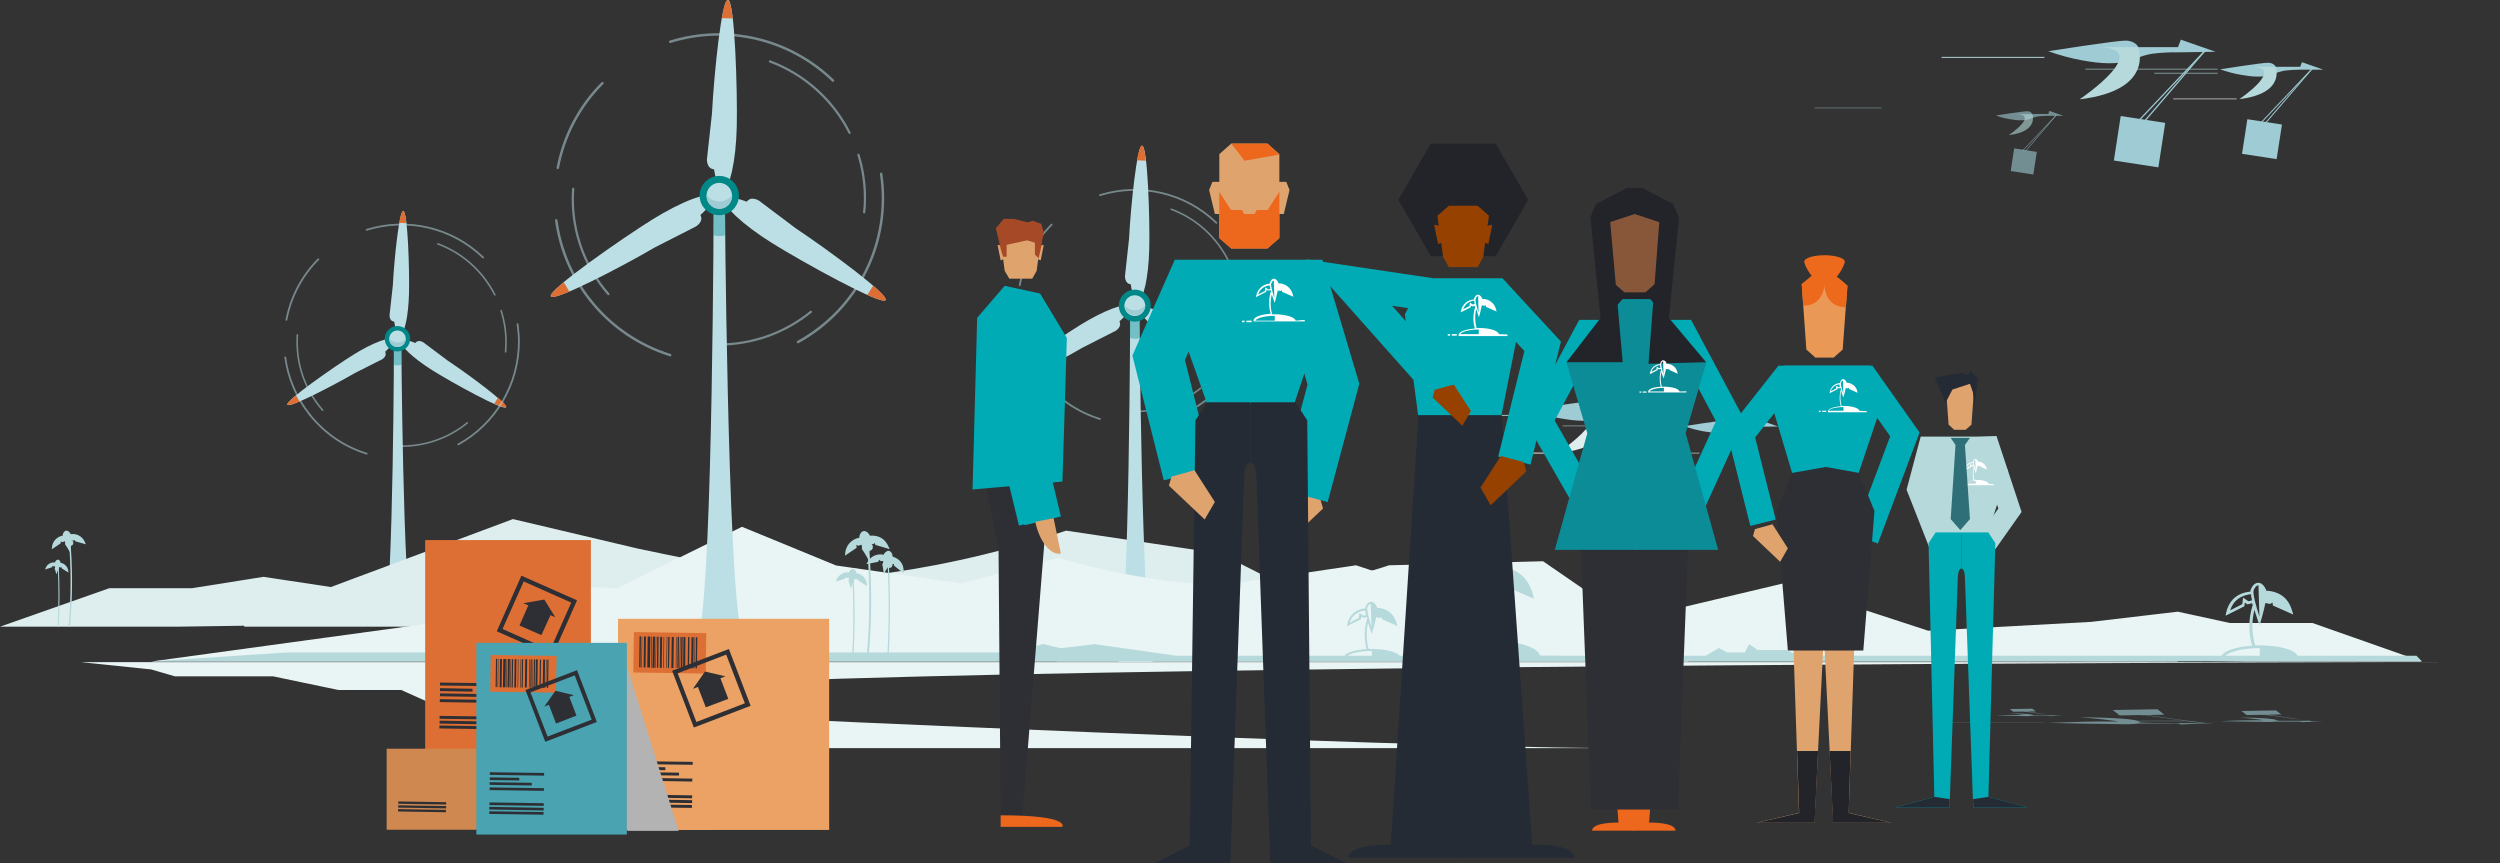 <?xml version="1.0" encoding="utf-8"?>
<!-- Generator: Adobe Illustrator 25.2.1, SVG Export Plug-In . SVG Version: 6.00 Build 0)  -->
<svg version="1.1" id="Layer_1" xmlns="http://www.w3.org/2000/svg" xmlns:xlink="http://www.w3.org/1999/xlink" x="0px" y="0px"
	 viewBox="0 0 1298.9 448.6" enable-background="new 0 0 1298.9 448.6" xml:space="preserve">
<rect x="0" y="0" width="1298.9" height="448.6" fill="#333333" stroke="none"/>
<g>
	<g id="Achtergrond">
		<path fill="#BBDFE5" d="M208.5,176.5l-1.5-0.3V176l-0.4,0.1l-0.4-0.1v0.2l-1.5,0.3c0,0-0.3,128-4.8,147.3h7.5h6.6
			C209.3,304.5,208.5,176.5,208.5,176.5z"/>
		<path opacity="0.4" fill="#0B8C97" enable-background="new    " d="M204.5,189.5c1.3,0.4,2.8,0.4,4.1,0
			c-0.1-6.9-0.1-11.6-0.1-12.7c-0.6-0.2-1.3-0.3-1.9-0.3c-0.7,0-1.4,0.1-2,0.3C204.6,177.9,204.5,182.6,204.5,189.5z"/>
		<path fill="#BBDFE5" d="M204.1,176.6c-1.2-2-10.4,1.4-20.5,7.7s-35.5,24-34.3,26c1.1,1.8,23.5-9.8,35.3-16.6l0,0l13.9-7
			c0,0,2.8-1.6,1.6-3.9C203.2,179.9,204.8,177.6,204.1,176.6z"/>
		<path fill="#DD6E34" d="M153.8,205.4l1.9,3.2c-3.5,1.5-5.9,2.2-6.3,1.6S150.8,207.9,153.8,205.4z"/>
		<path fill="#BBDFE5" d="M208.6,177.3c-1.2,2,5.9,8.7,15.9,15s37.2,21.3,38.4,19.3c1.1-1.8-19.1-16.8-30.5-24.4l0,0l-12.4-9.3
			c0,0-2.7-1.8-4.2,0.3C212,176.6,209.3,176.2,208.6,177.3z"/>
		<path fill="#DD6E34" d="M256.8,209.7l2-3.1c2.9,2.5,4.6,4.3,4.3,4.9S260.3,211.3,256.8,209.7z"/>
		<path fill="#BBDFE5" d="M207.7,173.9c2.4,0.1,4.5-9.5,4.8-21.4s-0.6-42.8-3-42.9c-2.1,0-4.7,25-5.4,38.7l0,0l-1.7,15.4
			c0,0-0.2,3.2,2.4,3.4C205.4,171.3,206.5,173.9,207.7,173.9z"/>
		<path fill="#DD6E34" d="M211.1,115.9l-3.7-0.1c0.7-3.8,1.4-6.2,2.1-6.2S210.7,112.1,211.1,115.9z"/>
		<circle fill="#008788" cx="206.5" cy="176" r="6.6"/>
		<circle fill="#BBDFE5" cx="206.5" cy="176" r="4.3"/>
		<path fill="#9ECBD4" d="M206.5,178c-1.7,0-3.3-0.8-4.3-2.2c0,0.1,0,0.2,0,0.2c0,2.4,1.9,4.3,4.3,4.3s4.3-1.9,4.3-4.3
			c0-0.1,0-0.2,0-0.2C209.8,177.2,208.2,178,206.5,178z"/>
		<path fill="#DEEEEF" d="M709.5,325.6l-75.6-38l-80-11.9c-78.5,26.6-141.6,26.1-141.6,26.1l-80.6-16.7l-65.2-15.4L171.9,305
			l-35-5.3l-37.1,5.9H56.8L0,325.6h91.8l35.1-0.5v0.5H709.5z"/>
		<path fill="#BBDFE5" d="M592,159.4l-1.9-0.4v-0.2l-0.5,0.1l-0.5-0.1v0.2l-1.9,0.4c0,0-0.3,160.3-6,184.5h8.3h1.1h8.3
			C593,319.7,592,159.4,592,159.4z"/>
		<path opacity="0.4" fill="#0B8C97" enable-background="new    " d="M587,175.6c0.8,0.3,1.7,0.4,2.6,0.4c0.9,0,1.7-0.1,2.6-0.4
			c-0.1-8.7-0.2-14.5-0.2-15.9c-0.8-0.2-1.6-0.4-2.4-0.4c-0.8,0-1.7,0.1-2.5,0.4C587.1,161.1,587.1,167,587,175.6z"/>
		<path fill="#BBDFE5" d="M586.6,159.4c-1.6-2.5-13,1.8-25.6,9.6s-44.5,30-42.9,32.5c1.4,2.3,29.5-12.2,44.2-20.8l0,0l17.3-8.8
			c0,0,3.5-2,2-4.9C585.4,163.6,587.4,160.7,586.6,159.4z"/>
		<path fill="#DD6E34" d="M523.5,195.5l2.4,4c-4.4,1.9-7.4,2.8-7.9,2.1S519.8,198.6,523.5,195.5z"/>
		<path fill="#BBDFE5" d="M592.3,160.3c-1.6,2.5,7.4,10.9,20,18.7s46.6,26.6,48.1,24.1c1.4-2.3-24-21.1-38.2-30.5l0,0L606.6,161
			c0,0-3.3-2.2-5.2,0.4C596.5,159.5,593.1,159,592.3,160.3z"/>
		<path fill="#DD6E34" d="M652.5,200.9l2.5-3.9c3.6,3.1,5.8,5.4,5.3,6.1S656.9,202.9,652.5,200.9z"/>
		<path fill="#BBDFE5" d="M591.1,156.1c3,0.1,5.6-11.9,6-26.7s-0.8-53.7-3.7-53.7c-2.7-0.1-5.9,31.3-6.8,48.4l0,0l-2.1,19.3
			c0,0-0.2,4,3,4.3C588.2,152.8,589.5,156,591.1,156.1z"/>
		<path fill="#DD6E34" d="M595.3,83.5l-4.6-0.2c0.8-4.7,1.7-7.7,2.6-7.7S594.8,78.8,595.3,83.5z"/>
		<circle fill="#008788" cx="589.6" cy="158.8" r="8.3"/>
		<circle fill="#BBDFE5" cx="589.6" cy="158.8" r="5.4"/>
		<path fill="#9ECBD4" d="M589.6,161.2c-2.1,0-4.2-1-5.4-2.8c0,0.1,0,0.2,0,0.3c0.1,3,2.7,5.3,5.7,5.2c2.8-0.1,5.1-2.4,5.2-5.2
			c0-0.1,0-0.2,0-0.3C593.8,160.2,591.7,161.3,589.6,161.2z"/>
		<path fill="#E9F4F4" d="M548.9,343.6l75.6-38l80-11.9c78.5,26.6,151.6,26.1,151.6,26.1l70.5-16.7l75.2,24.6l84.7-4.6l45-5.3
			l27.1,5.9h42.9l56.8,20h-91.8l-35.1-0.5v0.5L548.9,343.6z"/>
		<path fill="#E9F4F4" d="M877.3,343.6l-75.6-52l-80,2.1c-78.5,26.6-171.6-3.9-171.6-3.9l-50.5,13.3l-65.2-9.3l-48.9-20.1l-65,32
			l-35-2l-60.8,20l-146.2,20h181.2l35.1-0.5v0.5H877.3z"/>
		<polygon fill="#B6D9DB" points="78.5,343.6 148.8,339 525.9,339 541.9,334.6 551,336.8 568.7,334.7 611.2,340.7 886.2,340.7 
			893.1,336.7 897.3,339 906.5,339 908.8,334.7 913.2,337.7 928.2,337.7 934.6,340.7 1094.8,340.7 1255.5,340.7 1258.3,343.6 		"/>
		<path fill="#E9F4F4" d="M397.4,373.1c0,0,310,14.5,436.2,15.6H275.9l-67.4-30.2h-32.6l-34-7.1h-51l-12.4-3.6l-36.6-3.8h1257
			C1298.9,343.9-67,344.9,397.4,373.1z"/>
	</g>
	<g id="Midden">
		<path fill="#9ECBD4" d="M1151.1,26.9l-18-6.3l-1.5,3.9H1111c0,0-1.5-3.4-6.7-3.4s-40.1,5.5-40.1,5.5c5.8,2.1,11.8,3.7,17.8,4.8
			c9,1.6,18.7,2.6,27.4-0.8c2.8-1.3,5.8-2.2,8.9-2.7c4.3-0.5,8.6-0.8,12.9-0.7L1151.1,26.9z"/>
		<path fill="#B6D9DB" d="M1110.9,24.5c0,0,9,22.4-30.4,27.1c0,0,40.1-27.1,8.7-27.1H1110.9z"/>
		<line fill="none" stroke="#B6D9DB" stroke-width="0.49" stroke-miterlimit="10" x1="1062.2" y1="29.8" x2="1008.8" y2="29.8"/>
		<path fill="#9ECBD4" d="M1207.1,36.2l-11.1-3.9l-0.9,2.4h-12.7c0,0-0.9-2.1-4.1-2.1s-24.8,3.4-24.8,3.4c3.6,1.3,7.3,2.3,11,2.9
			c5.6,1,11.6,1.6,16.9-0.5c1.8-0.8,3.6-1.3,5.5-1.7c2.7-0.3,5.3-0.5,8-0.5L1207.1,36.2z"/>
		<path fill="#B6D9DB" d="M1182.3,34.7c0,0,5.6,13.8-18.8,16.8c0,0,24.8-16.8,5.4-16.8H1182.3z"/>
		<line fill="none" stroke="#B6D9DB" stroke-width="0.3" stroke-miterlimit="10" x1="1152.2" y1="35.9" x2="1083.5" y2="35.9"/>
		<line fill="none" stroke="#B6D9DB" stroke-width="0.3" stroke-miterlimit="10" x1="1152.2" y1="38" x2="1119.3" y2="38"/>
		<line fill="none" stroke="#FFFFFF" stroke-width="0.3" stroke-miterlimit="10" x1="1162.1" y1="51.4" x2="1129.1" y2="51.4"/>
		<path fill="#BBDFE5" d="M376.6,102.4l-2.3-0.5v-0.3l-0.6,0.1l-0.6-0.1v0.3l-2.3,0.5c0,0-0.4,195.9-7.4,225.5h10.2h1.3H385
			C377.9,298.3,376.6,102.4,376.6,102.4z"/>
		<path opacity="0.4" fill="#0B8C97" enable-background="new    " d="M370.6,122.2c1,0.3,2.1,0.5,3.2,0.5c1.1,0,2.1-0.2,3.1-0.5
			c-0.1-10.6-0.2-17.7-0.2-19.4c-1-0.3-2-0.4-3-0.4c-1,0-2,0.2-3,0.5C370.7,104.5,370.6,111.6,370.6,122.2z"/>
		<path fill="#BBDFE5" d="M370,102.4c-1.9-3.1-15.9,2.2-31.3,11.8s-54.4,36.7-52.5,39.8c1.7,2.8,36-14.9,54.1-25.5l0,0l21.2-10.8
			c0,0,4.3-2.4,2.4-6C368.6,107.5,371,104,370,102.4z"/>
		<path fill="#DD6E34" d="M292.9,146.6l2.9,4.9c-5.4,2.3-9.1,3.4-9.6,2.5S288.4,150.3,292.9,146.6z"/>
		<path fill="#BBDFE5" d="M376.9,103.5c-1.9,3.1,9,13.3,24.4,22.9s56.9,32.6,58.8,29.5c1.7-2.8-29.3-25.7-46.7-37.3l0,0l-19-14.3
			c0,0-4.1-2.7-6.4,0.5C382.1,102.6,377.9,101.9,376.9,103.5z"/>
		<path fill="#DD6E34" d="M450.6,153.2l3.1-4.8c4.4,3.8,7.1,6.6,6.5,7.5S456,155.6,450.6,153.2z"/>
		<path fill="#BBDFE5" d="M375.5,98.3c3.6,0.1,6.9-14.6,7.3-32.7s-1-65.6-4.6-65.7c-3.3-0.1-7.2,38.3-8.3,59.2l0,0l-2.6,23.6
			c0,0-0.3,4.9,3.7,5.3C372,94.4,373.6,98.3,375.5,98.3z"/>
		<path fill="#DD6E34" d="M380.7,9.6L375,9.4c1-5.7,2.1-9.4,3.1-9.4S380,3.8,380.7,9.6z"/>
		<circle fill="#008788" cx="373.7" cy="101.6" r="10.2"/>
		<circle fill="#BBDFE5" cx="373.7" cy="101.6" r="6.6"/>
		<path fill="#9ECBD4" d="M373.7,104.7c-2.6,0-5.1-1.3-6.6-3.4c0,0.1,0,0.2,0,0.4c-0.1,3.7,2.7,6.7,6.4,6.9c3.7,0.1,6.7-2.7,6.9-6.4
			c0-0.2,0-0.3,0-0.5c0-0.1,0-0.2,0-0.4C378.8,103.4,376.3,104.7,373.7,104.7z"/>
		<g opacity="0.5">
			<path fill="none" stroke="#BBDFE5" stroke-width="1.3" stroke-linecap="round" stroke-miterlimit="10" d="M289.8,87.2
				c3.2-16.7,11.2-32,23.2-44"/>
			<path fill="none" stroke="#BBDFE5" stroke-width="1.3" stroke-linecap="round" stroke-miterlimit="10" d="M306.8,156.1
				c-9.6-12-15.7-26.4-17.8-41.6"/>
			<path fill="none" stroke="#BBDFE5" stroke-width="1.3" stroke-linecap="round" stroke-miterlimit="10" d="M348.2,184.5
				c-16.3-5.1-30.8-15-41.4-28.4"/>
			<path fill="none" stroke="#BBDFE5" stroke-width="1.3" stroke-linecap="round" stroke-miterlimit="10" d="M457.8,90.3
				c5.3,35.3-11.9,70.2-43.2,87.4"/>
			<path fill="none" stroke="#BBDFE5" stroke-width="1.3" stroke-linecap="round" stroke-miterlimit="10" d="M348.2,21.7
				c29.8-9.2,62.2-1.5,84.6,20.2"/>
			<path fill="none" stroke="#BBDFE5" stroke-width="1.16" stroke-linecap="round" stroke-miterlimit="10" d="M316.1,152.8
				c-12-13.8-18.6-31.4-18.5-49.7c0-1.7,0.1-3.3,0.2-5"/>
			<path fill="none" stroke="#BBDFE5" stroke-width="1.16" stroke-linecap="round" stroke-miterlimit="10" d="M421.3,162
				c-13.5,11-30.4,17-47.8,17"/>
			<path fill="none" stroke="#BBDFE5" stroke-width="1.16" stroke-linecap="round" stroke-miterlimit="10" d="M446,80.4
				c2.3,7.3,3.4,15,3.4,22.6c0,2.5-0.1,4.9-0.4,7.3"/>
			<path fill="none" stroke="#BBDFE5" stroke-width="1.16" stroke-linecap="round" stroke-miterlimit="10" d="M400,31.9
				c18,6.7,32.8,20,41.4,37.1"/>
		</g>
		<g opacity="0.5">
			<path fill="none" stroke="#BBDFE5" stroke-width="0.93" stroke-linecap="round" stroke-miterlimit="10" d="M529.8,148.2
				c2.3-11.9,8-22.9,16.6-31.5"/>
			<path fill="none" stroke="#BBDFE5" stroke-width="0.93" stroke-linecap="round" stroke-miterlimit="10" d="M541.9,197.4
				c-6.8-8.6-11.2-18.8-12.7-29.7"/>
			<path fill="none" stroke="#BBDFE5" stroke-width="0.93" stroke-linecap="round" stroke-miterlimit="10" d="M571.5,217.7
				c-11.7-3.6-22-10.7-29.6-20.3"/>
			<path fill="none" stroke="#BBDFE5" stroke-width="0.93" stroke-linecap="round" stroke-miterlimit="10" d="M649.8,150.4
				c0.4,3,0.7,6.1,0.7,9.1c0,22.2-12.1,42.7-31.5,53.4"/>
			<path fill="none" stroke="#BBDFE5" stroke-width="0.93" stroke-linecap="round" stroke-miterlimit="10" d="M571.5,101.4
				c21.3-6.6,44.5-1.1,60.5,14.4"/>
			<path fill="none" stroke="#BBDFE5" stroke-width="0.83" stroke-linecap="round" stroke-miterlimit="10" d="M548.6,195.1
				c-8.6-9.9-13.3-22.5-13.2-35.5c0-1.2,0-2.4,0.1-3.6"/>
			<path fill="none" stroke="#BBDFE5" stroke-width="0.83" stroke-linecap="round" stroke-miterlimit="10" d="M623.8,201.7
				c-9.7,7.9-21.7,12.1-34.2,12.1"/>
			<path fill="none" stroke="#BBDFE5" stroke-width="0.83" stroke-linecap="round" stroke-miterlimit="10" d="M641.4,143.4
				c1.6,5.2,2.5,10.7,2.5,16.2c0,1.8-0.1,3.5-0.2,5.2"/>
			<path fill="none" stroke="#BBDFE5" stroke-width="0.83" stroke-linecap="round" stroke-miterlimit="10" d="M608.5,108.7
				c12.9,4.8,23.4,14.3,29.6,26.5"/>
		</g>
		<g opacity="0.5">
			<path fill="none" stroke="#BBDFE5" stroke-width="0.93" stroke-linecap="round" stroke-miterlimit="10" d="M148.8,166.2
				c2.3-11.9,8-22.9,16.6-31.5"/>
			<path fill="none" stroke="#BBDFE5" stroke-width="0.93" stroke-linecap="round" stroke-miterlimit="10" d="M160.9,215.4
				c-6.8-8.6-11.2-18.8-12.7-29.7"/>
			<path fill="none" stroke="#BBDFE5" stroke-width="0.93" stroke-linecap="round" stroke-miterlimit="10" d="M190.5,235.7
				c-11.7-3.6-22-10.7-29.6-20.3"/>
			<path fill="none" stroke="#BBDFE5" stroke-width="0.93" stroke-linecap="round" stroke-miterlimit="10" d="M268.9,168.4
				c0.4,3,0.7,6.1,0.7,9.1c0,22.2-12.1,42.7-31.5,53.4"/>
			<path fill="none" stroke="#BBDFE5" stroke-width="0.93" stroke-linecap="round" stroke-miterlimit="10" d="M190.5,119.4
				c21.3-6.6,44.5-1.1,60.5,14.4"/>
			<path fill="none" stroke="#BBDFE5" stroke-width="0.83" stroke-linecap="round" stroke-miterlimit="10" d="M167.6,213.1
				c-8.6-9.9-13.3-22.5-13.2-35.5c0-1.2,0-2.4,0.1-3.6"/>
			<path fill="none" stroke="#BBDFE5" stroke-width="0.83" stroke-linecap="round" stroke-miterlimit="10" d="M242.8,219.7
				c-9.7,7.9-21.7,12.1-34.2,12.1"/>
			<path fill="none" stroke="#BBDFE5" stroke-width="0.83" stroke-linecap="round" stroke-miterlimit="10" d="M260.4,161.4
				c1.6,5.2,2.5,10.7,2.5,16.2c0,1.8-0.1,3.5-0.2,5.2"/>
			<path fill="none" stroke="#BBDFE5" stroke-width="0.83" stroke-linecap="round" stroke-miterlimit="10" d="M227.5,126.7
				c12.9,4.8,23.4,14.3,29.6,26.5"/>
		</g>
		<path fill="#9ECBD4" d="M873,213.2l-16.4-5.7l-1.3,3.6h-18.7c0,0-1.3-3.1-6-3.1s-36.4,5-36.4,5c5.2,1.9,10.6,3.4,16.2,4.3
			c8.2,1.5,17,2.3,24.9-0.8c2.6-1.2,5.3-2,8.1-2.5c3.9-0.5,7.8-0.7,11.7-0.7L873,213.2z"/>
		<path fill="#DEEEEF" d="M836.6,211c0,0,8.2,20.3-27.5,24.6c0,0,36.3-24.6,7.9-24.6H836.6z"/>
		<line fill="none" stroke="#B6D9DB" stroke-width="0.44" stroke-miterlimit="10" x1="792.4" y1="215.8" x2="744.1" y2="215.8"/>
		<line fill="none" stroke="#FFFFFF" stroke-width="0.44" stroke-miterlimit="10" x1="806.9" y1="235.4" x2="758.5" y2="235.4"/>
		<path fill="#9ECBD4" d="M923.8,221.6l-10.1-3.6l-0.8,2.2h-11.6c0,0-0.8-1.9-3.7-1.9s-22.5,3.1-22.5,3.1c3.2,1.2,6.6,2.1,10,2.7
			c5,0.9,10.5,1.4,15.4-0.5c1.6-0.7,3.3-1.2,5-1.5c2.4-0.3,4.8-0.4,7.2-0.4L923.8,221.6z"/>
		<path fill="#DEEEEF" d="M901.4,220.2c0,0,5,12.5-17,15.2c0,0,22.4-15.2,4.9-15.2H901.4z"/>
		<line fill="none" stroke="#B6D9DB" stroke-width="0.27" stroke-miterlimit="10" x1="874.1" y1="221.3" x2="811.8" y2="221.3"/>
		<line fill="none" stroke="#B6D9DB" stroke-width="0.27" stroke-miterlimit="10" x1="874.1" y1="223.2" x2="844.2" y2="223.2"/>
		<line fill="none" stroke="#FFFFFF" stroke-width="0.27" stroke-miterlimit="10" x1="883" y1="235.4" x2="853.1" y2="235.4"/>
		<rect x="1147.6" y="341.2" fill="#B6D9DB" width="5" height="1.4"/>
		<rect x="1143.5" y="341.2" fill="#B6D9DB" width="2.3" height="1.4"/>
		<path fill="#B6D9DB" d="M1193.9,341.2c-1.1-3.9-10.7-5.9-19.8-5.9c-0.8,0-1.6,0-2.4,0c-1.8-6-1.9-12.3-0.4-18.4
			c0.9,2.9,1.7,5.4,1.9,5.9l0.8,2.1l0.6-2.1c0.2-0.8,1.6-5.3,2.4-9.5l2.6,0.5l1.1-0.8l0.2,1.6l10.6,4.7l-0.6-1.9
			c-1.8-6.5-6.3-10-13.2-10.5h-0.3c0-0.3-0.1-0.6-0.2-0.8c-0.5-1.1-1.7-3.1-3.6-3.3c-1.2-0.1-2.9,0.4-4.2,3.5
			c-0.1,0.4-0.2,0.7-0.2,1.1h-0.2c-2.5,0.3-10.2,1.3-12.4,11l-0.3,1.5l9.8-4.9l0.2-1.9l1.4,0.9l2.4-0.6c0.1,0.4,0.2,0.7,0.3,1.1
			l-0.1,0.2l0.2,0l0,0l-0.2,0c-2.1,6.8-2.2,14-0.2,20.8c-8.3,0.5-16.1,2.8-16.1,6.5v0.7h48.2v-1.4L1193.9,341.2z M1168.2,312.4
			l-2.8-1.9l-0.4,3.4l-6.3,3.2c2.4-7.3,8.7-8.1,10.8-8.4l0,0c0.1,1.1,0.3,2.2,0.6,3.2L1168.2,312.4z M1170.9,306.7
			c0.7-1.7,1.5-2.6,2.5-2.6l0.5,16.1v0.1C1172.2,315.2,1170.3,308.3,1170.9,306.7L1170.9,306.7z M1174.1,341.2h-18.3
			c1.3-2.2,8.4-4.5,18.3-4.5l0,0V341.2z"/>
		<rect x="737.7" y="340.7" fill="#B6D9DB" width="6.7" height="1.9"/>
		<rect x="732.1" y="340.7" fill="#B6D9DB" width="3.2" height="1.9"/>
		<path fill="#B6D9DB" d="M800.2,340.7c-1.4-5.2-14.4-8-26.7-8c-1,0-2.1,0-3.2,0.1c-2.4-8.1-2.6-16.7-0.6-24.9
			c1.2,3.9,2.3,7.2,2.6,8l1,2.8l0.8-2.8c0.3-1.1,2.1-7.1,3.2-12.9l3.5,0.7l1.5-1.1l0.3,2.2l14.4,6.3l-0.7-2.6
			c-2.4-8.7-8.4-13.5-17.8-14.2h-0.4c0-0.4-0.1-0.8-0.3-1.1c-0.7-1.5-2.3-4.2-4.8-4.5c-1.6-0.2-3.9,0.5-5.6,4.7
			c-0.2,0.5-0.2,1-0.2,1.5H767c-3.4,0.4-13.8,1.8-16.8,14.9l-0.5,2l13.3-6.7l0.3-2.5l1.9,1.2l3.3-0.8c0.1,0.5,0.2,1,0.4,1.5
			l-0.1,0.3l0.2,0.1l0,0l-0.2-0.1c-2.9,9.1-3,18.9-0.3,28.1c-11.3,0.7-21.7,3.7-21.7,8.8v1h65.1v-1.9L800.2,340.7z M765.5,301.7
			l-3.8-2.5l-0.5,4.6l-8.6,4.3c3.2-9.9,11.7-11,14.6-11.3l0,0c0.2,1.5,0.4,2.9,0.7,4.3L765.5,301.7z M769.2,294.1
			c0.9-2.3,2-3.5,3.3-3.5l0.7,21.8v0.1C770.9,305.5,768.4,296.3,769.2,294.1L769.2,294.1z M773.5,340.7h-24.7
			c1.7-3,11.4-6.1,24.7-6.1l0,0V340.7z"/>
		<rect x="692.9" y="341.6" fill="#B6D9DB" width="3.7" height="1.1"/>
		<rect x="689.8" y="341.6" fill="#B6D9DB" width="1.8" height="1.1"/>
		<path fill="#B6D9DB" d="M727.7,341.6c-0.8-2.9-8-4.4-14.8-4.4c-0.6,0-1.2,0-1.8,0c-1.3-4.5-1.4-9.3-0.3-13.8
			c0.6,2.2,1.3,4,1.4,4.5l0.5,1.5l0.5-1.6c0.2-0.6,1.2-4,1.8-7.1l2,0.4l0.8-0.6l0.2,1.2l8,3.5l-0.4-1.5c-1.4-4.8-4.7-7.5-9.9-7.9
			h-0.2c0-0.2-0.1-0.4-0.2-0.6c-0.4-0.9-1.3-2.3-2.7-2.5c-0.9-0.1-2.2,0.3-3.1,2.6c-0.1,0.3-0.1,0.5-0.1,0.8h-0.1
			c-1.9,0.2-7.7,1-9.3,8.2l-0.3,1.1l7.4-3.7l0.2-1.4l1.1,0.7l1.8-0.4l0.2,0.8l-0.1,0.2h0.1l0,0h-0.1c-1.6,5.1-1.7,10.5-0.2,15.6
			c-6.3,0.4-12.1,2.1-12.1,4.9v0.5h36.2v-1.1L727.7,341.6z M708.4,319.9l-2.1-1.4l-0.3,2.6l-4.8,2.4c1.1-3.6,4.4-6.1,8.1-6.3l0,0
			c0.1,0.8,0.2,1.6,0.4,2.4L708.4,319.9z M710.4,315.7c0.5-1.3,1.1-2,1.8-2l0.4,12.1l0,0C711.4,322,710,316.9,710.4,315.7
			L710.4,315.7z M712.8,341.6h-13.7c1-1.7,6.3-3.4,13.7-3.4l0,0V341.6z"/>
		<rect x="220.9" y="280.6" fill="#DD6E34" width="86.1" height="109.7"/>
		<line fill="none" stroke="#2E2F35" stroke-width="1.52" stroke-miterlimit="10" x1="228.6" y1="355.4" x2="259.7" y2="355.8"/>
		<line fill="none" stroke="#2E2F35" stroke-width="1.52" stroke-miterlimit="10" x1="228.6" y1="358.3" x2="245.5" y2="358.6"/>
		<line fill="none" stroke="#2E2F35" stroke-width="1.52" stroke-miterlimit="10" x1="228.6" y1="361" x2="252.6" y2="361.4"/>
		<line fill="none" stroke="#2E2F35" stroke-width="1.52" stroke-miterlimit="10" x1="228.5" y1="364" x2="259.6" y2="364.5"/>
		<line fill="none" stroke="#2E2F35" stroke-width="1.52" stroke-miterlimit="10" x1="228.4" y1="372.7" x2="259.4" y2="373.1"/>
		<line fill="none" stroke="#2E2F35" stroke-width="1.52" stroke-miterlimit="10" x1="228.4" y1="375.2" x2="259.4" y2="375.7"/>
		<line fill="none" stroke="#2E2F35" stroke-width="1.52" stroke-miterlimit="10" x1="228.3" y1="377.7" x2="259.4" y2="378.2"/>
		<polygon fill="#2E2F35" points="281.3,330 286,319.6 288.5,320.7 282.8,311.5 271.9,313.4 274.5,314.5 269.9,325 		"/>
		<path fill="#2E2F35" d="M287,340.8L258.1,328l12.8-28.9l28.9,12.8L287,340.8z M261.1,326.8l24.7,11l11-24.7l-24.7-11L261.1,326.8z
			"/>
		<rect x="200.9" y="389" fill="#D08851" width="171.1" height="42.1"/>
		
			<rect x="318.2" y="386.6" transform="matrix(1.500927e-02 -1 1 1.500927e-02 -78.942 718.913)" fill="#DD6E34" width="14.5" height="25.9"/>
		<path fill="#2E2F35" d="M317.6,393.7h1l-0.2,11.1h-1L317.6,393.7z"/>
		<path fill="#2E2F35" d="M319.4,393.7h0.7l-0.2,11.1h-0.7L319.4,393.7z"/>
		<path fill="#2E2F35" d="M333.9,405h-0.7l0.2-11.1h0.7L333.9,405z"/>
		<path fill="#2E2F35" d="M331,405h-0.7l0.2-11.1h0.7L331,405z"/>
		<path fill="#2E2F35" d="M316.3,393.7h0.7l-0.2,11.1h-0.7L316.3,393.7z"/>
		<path fill="#2E2F35" d="M326.8,404.9h-0.7l0.2-11.1h0.8L326.8,404.9z"/>
		<path fill="#2E2F35" d="M322.6,404.9h-0.7l0.2-11.1h0.7L322.6,404.9z"/>
		<path fill="#2E2F35" d="M321,393.7h0.5l-0.2,11.1h-0.5L321,393.7z"/>
		<path fill="#2E2F35" d="M325.2,404.9h-0.5l0.2-11.1h0.5L325.2,404.9z"/>
		<path fill="#2E2F35" d="M332,393.9h0.5l-0.2,11.1h-0.5L332,393.9z"/>
		<path fill="#2E2F35" d="M314.7,393.6h0.5l-0.2,11.1h-0.5L314.7,393.6z"/>
		<path fill="#2E2F35" d="M329.6,393.9h0.5l-0.2,11.1h-0.5L329.6,393.9z"/>
		<path fill="#2E2F35" d="M335.2,405.1h-0.5l0.2-11.1h0.5L335.2,405.1z"/>
		<path fill="#2E2F35" d="M328.3,393.9h0.5l-0.2,11.1h-0.5L328.3,393.9z"/>
		<path fill="#2E2F35" d="M324.4,404.9h-0.2l0.2-11.1h0.2L324.4,404.9z"/>
		<path fill="#2E2F35" d="M334.2,405l0.2-11.1h0.2l-0.2,11.1L334.2,405z"/>
		<path fill="#2E2F35" d="M329.1,393.9h0.2l-0.2,11.1H329L329.1,393.9z"/>
		<path fill="#2E2F35" d="M327.8,405h-0.2l0.2-11.1h0.2L327.8,405z"/>
		<path fill="#2E2F35" d="M323.4,404.9h-0.2l0.2-11.1h0.2L323.4,404.9z"/>
		<path fill="#2E2F35" d="M320.5,393.7h0.2l-0.2,11.1h-0.2L320.5,393.7z"/>
		<path fill="#2E2F35" d="M318.9,404.8h-0.2l0.2-11.1h0.2L318.9,404.8z"/>
		<path fill="#2E2F35" d="M315.5,404.8h-0.2l0.2-11.1h0.2L315.5,404.8z"/>
		<line fill="none" stroke="#2E2F35" stroke-width="1.22" stroke-miterlimit="10" x1="206.9" y1="417" x2="231.8" y2="417.4"/>
		<line fill="none" stroke="#2E2F35" stroke-width="1.22" stroke-miterlimit="10" x1="206.9" y1="419" x2="231.8" y2="419.4"/>
		<line fill="none" stroke="#2E2F35" stroke-width="1.22" stroke-miterlimit="10" x1="206.8" y1="421" x2="231.7" y2="421.4"/>
		<polygon fill="#2E2F35" points="346.4,415.9 343.6,408.6 345.4,407.9 338.1,406.2 333.7,412.4 335.5,411.7 338.3,419 		"/>
		<path fill="#2E2F35" d="M354.3,418.4l-20.3,7.8l-7.8-20.3l20.3-7.8L354.3,418.4z M335,424.2l17.4-6.6l-6.6-17.4l-17.4,6.6
			L335,424.2z"/>
		<rect x="321.1" y="321.5" fill="#EBA264" width="109.7" height="109.7"/>
		
			<rect x="337.4" y="320.4" transform="matrix(1.500927e-02 -1 1 1.500927e-02 3.572 681.985)" fill="#DD6E34" width="21" height="37.6"/>
		<path fill="#2E2F35" d="M336.5,330.7h1.4l-0.2,16.1h-1.4L336.5,330.7z"/>
		<path fill="#2E2F35" d="M339.2,330.8h1.1l-0.2,16.2h-1.1L339.2,330.8z"/>
		<path fill="#2E2F35" d="M360.2,347.2h-1.1l0.2-16.1h1.1L360.2,347.2z"/>
		<path fill="#2E2F35" d="M356,347.1h-1.1l0.2-16.1h1L356,347.1z"/>
		<path fill="#2E2F35" d="M334.6,330.7h1l-0.2,16.1h-1L334.6,330.7z"/>
		<path fill="#2E2F35" d="M349.9,347.1h-1.1l0.2-16.1h1.1L349.9,347.1z"/>
		<path fill="#2E2F35" d="M343.8,347h-1l0.2-16.1h1L343.8,347z"/>
		<path fill="#2E2F35" d="M341.5,330.8h0.7l-0.2,16.1h-0.7L341.5,330.8z"/>
		<path fill="#2E2F35" d="M347.6,347H347l0.2-16.1h0.7L347.6,347z"/>
		<path fill="#2E2F35" d="M357.5,331h0.7l-0.2,16.1h-0.7L357.5,331z"/>
		<path fill="#2E2F35" d="M332.3,330.6h0.7l-0.2,16.1h-0.7L332.3,330.6z"/>
		<path fill="#2E2F35" d="M354,331h0.7l-0.2,16.1h-0.7L354,331z"/>
		<path fill="#2E2F35" d="M362.1,347.2h-0.7l0.2-16.1h0.7L362.1,347.2z"/>
		<path fill="#2E2F35" d="M352.1,330.9h0.7l-0.2,16.1h-0.7L352.1,330.9z"/>
		<path fill="#2E2F35" d="M346.5,347h-0.3l0.2-16.1h0.3L346.5,347z"/>
		<path fill="#2E2F35" d="M360.7,347.2l0.2-16.1h0.3l-0.2,16.1H360.7z"/>
		<path fill="#2E2F35" d="M353.3,331h0.3l-0.2,16.1H353L353.3,331z"/>
		<path fill="#2E2F35" d="M351.4,347.1h-0.3l0.2-16.1h0.3L351.4,347.1z"/>
		<path fill="#2E2F35" d="M344.9,347h-0.3l0.2-16.1h0.3L344.9,347z"/>
		<path fill="#2E2F35" d="M340.7,330.8h0.3l-0.2,16.1h-0.3L340.7,330.8z"/>
		<path fill="#2E2F35" d="M338.5,346.9h-0.3l0.2-16.1h0.3L338.5,346.9z"/>
		<path fill="#2E2F35" d="M333.5,346.8h-0.3l0.2-16.1h0.3L333.5,346.8z"/>
		<line fill="none" stroke="#2E2F35" stroke-width="1.52" stroke-miterlimit="10" x1="328.8" y1="396.2" x2="359.9" y2="396.6"/>
		<line fill="none" stroke="#2E2F35" stroke-width="1.52" stroke-miterlimit="10" x1="328.8" y1="399.1" x2="345.7" y2="399.4"/>
		<line fill="none" stroke="#2E2F35" stroke-width="1.52" stroke-miterlimit="10" x1="328.7" y1="401.9" x2="352.8" y2="402.2"/>
		<line fill="none" stroke="#2E2F35" stroke-width="1.52" stroke-miterlimit="10" x1="328.7" y1="404.8" x2="359.7" y2="405.3"/>
		<line fill="none" stroke="#2E2F35" stroke-width="1.52" stroke-miterlimit="10" x1="328.6" y1="413.5" x2="359.6" y2="414"/>
		<line fill="none" stroke="#2E2F35" stroke-width="1.52" stroke-miterlimit="10" x1="328.5" y1="416" x2="359.6" y2="416.5"/>
		<line fill="none" stroke="#2E2F35" stroke-width="1.52" stroke-miterlimit="10" x1="328.5" y1="418.6" x2="359.5" y2="419"/>
		<polygon fill="#2E2F35" points="378.4,363.1 374.3,352.4 376.9,351.4 366.3,348.9 360,357.9 362.6,356.9 366.7,367.5 		"/>
		<path fill="#2E2F35" d="M390,366.7L360.5,378l-11.3-29.5l29.5-11.3L390,366.7z M361.8,375.1l25.2-9.7l-9.7-25.3l-25.2,9.7
			L361.8,375.1z"/>
		<rect x="247.5" y="334" fill="#49A3B0" width="78.2" height="99.6"/>
		
			<rect x="262.3" y="333" transform="matrix(1.500927e-02 -1 1 1.500927e-02 -82.243 616.686)" fill="#DD6E34" width="19.1" height="34.2"/>
		<path fill="#2E2F35" d="M261.5,342.4h1.3l-0.2,14.7h-1.3L261.5,342.4z"/>
		<path fill="#2E2F35" d="M263.9,342.4h1l-0.2,14.7h-1L263.9,342.4z"/>
		<path fill="#2E2F35" d="M283,357.4h-1l0.2-14.7h1L283,357.4z"/>
		<path fill="#2E2F35" d="M279.2,357.3h-1l0.2-14.7h1L279.2,357.3z"/>
		<path fill="#2E2F35" d="M259.8,342.4h1l-0.2,14.7h-1L259.8,342.4z"/>
		<path fill="#2E2F35" d="M273.7,357.2h-1l0.2-14.7h1L273.7,357.2z"/>
		<path fill="#2E2F35" d="M268.1,357.2h-0.9l0.2-14.7h0.9L268.1,357.2z"/>
		<path fill="#2E2F35" d="M266,342.5h0.6l-0.2,14.7h-0.6L266,342.5z"/>
		<path fill="#2E2F35" d="M271.6,357.2H271l0.2-14.7h0.6L271.6,357.2z"/>
		<path fill="#2E2F35" d="M280.5,342.7h0.6l-0.2,14.7h-0.6L280.5,342.7z"/>
		<path fill="#2E2F35" d="M257.7,342.3h0.6l-0.2,14.7h-0.6L257.7,342.3z"/>
		<path fill="#2E2F35" d="M277.4,342.6h0.6l-0.2,14.7h-0.6L277.4,342.6z"/>
		<path fill="#2E2F35" d="M284.8,357.4h-0.6l0.2-14.7h0.6L284.8,357.4z"/>
		<path fill="#2E2F35" d="M275.7,342.6h0.6l-0.2,14.7h-0.6L275.7,342.6z"/>
		<path fill="#2E2F35" d="M270.6,357.2h-0.3l0.2-14.7h0.3L270.6,357.2z"/>
		<path fill="#2E2F35" d="M283.5,357.4l0.2-14.7h0.3l-0.2,14.7L283.5,357.4z"/>
		<path fill="#2E2F35" d="M276.8,342.6h0.2l-0.2,14.7h-0.3L276.8,342.6z"/>
		<path fill="#2E2F35" d="M275.1,357.3h-0.3l0.2-14.7h0.3L275.1,357.3z"/>
		<path fill="#2E2F35" d="M269.2,357.2h-0.3l0.2-14.7h0.3L269.2,357.2z"/>
		<path fill="#2E2F35" d="M265.3,342.5h0.3l-0.2,14.7h-0.3L265.3,342.5z"/>
		<path fill="#2E2F35" d="M263.3,357.1H263l0.2-14.7h0.3L263.3,357.1z"/>
		<path fill="#2E2F35" d="M258.8,357h-0.3l0.2-14.7h0.3L258.8,357z"/>
		<line fill="none" stroke="#2E2F35" stroke-width="1.39" stroke-miterlimit="10" x1="254.5" y1="401.9" x2="282.7" y2="402.3"/>
		<line fill="none" stroke="#2E2F35" stroke-width="1.39" stroke-miterlimit="10" x1="254.5" y1="404.6" x2="269.8" y2="404.8"/>
		<line fill="none" stroke="#2E2F35" stroke-width="1.39" stroke-miterlimit="10" x1="254.4" y1="407.1" x2="276.3" y2="407.4"/>
		<line fill="none" stroke="#2E2F35" stroke-width="1.39" stroke-miterlimit="10" x1="254.4" y1="409.8" x2="282.6" y2="410.2"/>
		<line fill="none" stroke="#2E2F35" stroke-width="1.39" stroke-miterlimit="10" x1="254.3" y1="417.6" x2="282.5" y2="418"/>
		<line fill="none" stroke="#2E2F35" stroke-width="1.39" stroke-miterlimit="10" x1="254.2" y1="419.9" x2="282.5" y2="420.4"/>
		<line fill="none" stroke="#2E2F35" stroke-width="1.39" stroke-miterlimit="10" x1="254.2" y1="422.2" x2="282.4" y2="422.6"/>
		<polygon fill="#2E2F35" points="299.5,371.8 295.8,362.1 298.2,361.2 288.6,358.9 282.8,367.1 285.2,366.2 288.9,375.9 		"/>
		<path fill="#2E2F35" d="M310.1,375.1l-26.8,10.3L273,358.5l26.8-10.3L310.1,375.1z M284.5,382.7l22.9-8.8l-8.8-23l-23,8.8
			L284.5,382.7z"/>
		<path fill="#B3B3B3" d="M325.9,346.1c-0.2,0.3,26.7,85.6,26.7,85.6h-26.7V346.1z"/>
		<path fill="#B6D9DB" d="M444.9,283.1l1,0.5l1.6-0.6c0.1,0.2,0.2,0.5,0.3,0.7v0.2h0.1l0,0h-0.1c0,0.1,0.1-0.8,0,1.4
			c0.9,1.2,1.7,2.5,2.5,3.9l0.7,1.3l0.2-1.4c0.1-0.6,0.6-3.6,0.8-6.5l1.8,0.1l0.7-0.6l0.3,1l7.4,2.2l-0.5-1.2
			c-1.8-4.1-5-6.1-9.6-5.8h-0.2c0-0.2-0.1-0.4-0.2-0.5c-0.4-0.7-1.4-1.9-2.7-1.9c-0.8,0-1.9,0.5-2.5,2.7c0,0.2,0,0.5,0,0.8h-0.1
			c-4.1,0.7-7.1,4.2-7.3,8.3l-0.1,1l6.1-4.1L444.9,283.1z"/>
		<path fill="none" stroke="#B6D9DB" stroke-miterlimit="10" d="M450.7,279.9c0,0,3.2,30.7,0,61.8"/>
		<circle fill="#B6D9DB" cx="451.5" cy="284.2" r="2"/>
		<path fill="#B6D9DB" d="M456.9,290.8l0.6,0.7l1.4,0c0,0.2,0,0.4,0,0.6l-0.1,0.1l0.1,0.1l0,0l-0.1-0.1c-0.1,0.1,0.3-0.6-0.4,1.1
			c0.3,1.2,0.5,2.5,0.6,3.8l0.1,1.2l0.6-1c0.3-0.4,1.6-2.6,2.7-4.8l1.4,0.7l0.7-0.3l-0.1,0.9l5.1,4.1v-1.1c0-3.8-1.9-6.3-5.6-7.6
			l-0.2-0.1c0-0.2,0-0.3,0-0.5c-0.1-1-0.6-1.8-1.5-2.3c-0.6-0.3-1.6-0.2-2.8,1.3c-0.1,0.2-0.2,0.4-0.3,0.6h-0.1
			c-3.4-0.7-6.9,0.9-8.4,4.1l-0.4,0.8l6-1.2L456.9,290.8z"/>
		<path fill="none" stroke="#B6D9DB" stroke-width="0.67" stroke-miterlimit="10" d="M461.3,289.8c1,17.3,1,34.6,0,51.9"/>
		<circle fill="#B6D9DB" cx="462" cy="293.4" r="1.7"/>
		<path fill="#B6D9DB" d="M439.3,299.8l0.6,0.5l1.2-0.1c0,0.2,0,0.4,0,0.5l0,0.1h0.1l0,0H441c0,0.1,0.2-0.5-0.2,0.9
			c0.4,1,0.7,2,0.9,3.1l0.2,1l0.4-0.9c0.2-0.4,1.1-2.3,1.8-4.2l1.2,0.4l0.6-0.3v0.8l4.6,2.9l-0.1-0.9c-0.2-2.9-2.4-5.3-5.4-5.8h-0.1
			c0-0.1,0-0.3,0-0.4c-0.2-0.8-0.7-1.5-1.4-1.8c-0.5-0.1-1.4,0-2.2,1.3c-0.1,0.2-0.1,0.3-0.2,0.5H441c-2.9-0.3-5.6,1.5-6.5,4.2
			l-0.3,0.6l4.9-1.6L439.3,299.8z"/>
		<path fill="none" stroke="#B6D9DB" stroke-width="0.67" stroke-miterlimit="10" d="M443.1,298.5c0.8,14.4,0.8,28.8,0,43.1"/>
		<path fill="#B6D9DB" d="M31.6,281.3l0.8,0.4l1.2-0.5l0.2,0.5v0.1h0.1l0,0h-0.1c0,0.1,0.1-0.6,0,1c0.7,0.9,1.3,1.9,1.9,3l0.5,1
			l0.2-1.1c0.1-0.4,0.4-2.8,0.6-4.9l1.3,0.1l0.5-0.5l0.2,0.8l5.6,1.6l-0.4-0.9c-1.1-3-4.1-4.8-7.3-4.4h-0.2c0-0.1-0.1-0.3-0.2-0.4
			c-0.4-0.8-1.1-1.3-2-1.4c-0.6,0-1.4,0.4-1.9,2c0,0.2,0,0.4,0,0.6h-0.1c-3.1,0.6-5.4,3.2-5.5,6.3l-0.1,0.8l4.6-3.1L31.6,281.3z"/>
		<path fill="none" stroke="#B6D9DB" stroke-width="0.76" stroke-miterlimit="10" d="M36,278.8c1.4,15.6,1.4,31.2,0,46.8"/>
		<circle fill="#B6D9DB" cx="36.6" cy="282.1" r="1.5"/>
		<path fill="#B6D9DB" d="M27.3,293.9l0.4,0.4l0.9-0.1c0,0.1,0,0.3,0,0.4v0.1h0l0,0h0c0,0.1,0.2-0.4-0.2,0.7
			c0.3,0.8,0.5,1.5,0.7,2.3l0.1,0.8l0.3-0.7c0.1-0.3,0.8-1.8,1.3-3.2l0.9,0.3l0.4-0.2v0.6l3.5,2.2l-0.1-0.7c-0.2-2.2-1.8-4-4-4.4
			h-0.1c0-0.1,0-0.2,0-0.3c-0.1-0.6-0.5-1.1-1.1-1.3c-0.4-0.1-1,0-1.6,1c-0.1,0.1-0.1,0.2-0.1,0.4h-0.1c-2.2-0.2-4.2,1.1-4.9,3.2
			l-0.2,0.5l3.7-1.2L27.3,293.9z"/>
		<path fill="none" stroke="#B6D9DB" stroke-width="0.51" stroke-miterlimit="10" d="M30.2,293c0.6,10.9,0.6,21.8,0,32.7"/>
		
			<rect x="1099.5" y="61.3" transform="matrix(0.152 -0.988 0.988 0.152 870.593 1160.387)" fill="#9ECBD4" width="23.4" height="23.4"/>
		<line fill="none" stroke="#9ECBD4" stroke-width="0.65" stroke-miterlimit="10" x1="1145.4" y1="26.6" x2="1114.2" y2="63"/>
		<line fill="none" stroke="#9ECBD4" stroke-width="0.65" stroke-miterlimit="10" x1="1145.4" y1="26.6" x2="1110.9" y2="63"/>
		
			<rect x="1165.7" y="62.7" transform="matrix(0.152 -0.988 0.988 0.152 925.731 1222.096)" fill="#9ECBD4" width="18.2" height="18.2"/>
		<line fill="none" stroke="#9ECBD4" stroke-width="0.51" stroke-miterlimit="10" x1="1201.3" y1="35.7" x2="1177" y2="64"/>
		<line fill="none" stroke="#9ECBD4" stroke-width="0.51" stroke-miterlimit="10" x1="1201.3" y1="35.7" x2="1174.5" y2="64"/>
		
			<line opacity="0.6" fill="none" stroke="#B6D9DB" stroke-width="0.32" stroke-miterlimit="10" enable-background="new    " x1="977.6" y1="56.1" x2="942.8" y2="56.1"/>
		<path opacity="0.6" fill="#9ECBD4" enable-background="new    " d="M1072.1,60.2l-7.3-2.6l-0.6,1.6h-8.3c-0.5-0.9-1.6-1.5-2.7-1.4
			c-2.1,0-16.2,2.2-16.2,2.2c2.3,0.9,4.7,1.5,7.2,1.9c3.6,0.7,7.5,1,11-0.3c1.1-0.5,2.4-0.9,3.6-1.1c1.7-0.2,3.5-0.3,5.2-0.3
			L1072.1,60.2z"/>
		<path opacity="0.6" fill="#B6D9DB" enable-background="new    " d="M1055.9,59.3c0,0,3.6,9-12.2,10.9c0,0,16.1-10.9,3.5-10.9
			L1055.9,59.3z"/>
		
			<rect x="1045.1" y="77.5" transform="matrix(0.152 -0.988 0.988 0.152 809.252 1109.638)" opacity="0.6" fill="#9ECBD4" enable-background="new    " width="11.9" height="11.9"/>
		
			<line opacity="0.6" fill="none" stroke="#9ECBD4" stroke-width="0.33" stroke-miterlimit="10" enable-background="new    " x1="1068.3" y1="59.9" x2="1052.5" y2="78.4"/>
		
			<line opacity="0.6" fill="none" stroke="#9ECBD4" stroke-width="0.33" stroke-miterlimit="10" enable-background="new    " x1="1068.3" y1="59.9" x2="1050.8" y2="78.4"/>
		<rect x="1008.8" y="375.4" opacity="0.6" fill="#9ECBD4" enable-background="new    " width="53.3" height="0.1"/>
		<rect x="1129.1" y="372.9" opacity="0.6" fill="#9ECBD4" enable-background="new    " width="32.9" height="0"/>
		<path opacity="0.6" fill="#9ECBD4" enable-background="new    " d="M1135.9,374.4h16.3l0,0h-16l1.6,0.2h14.5l0,0H1138l7.6,1h5.5
			l-18,0.8l-1.5-0.5H1111c0,0-1.5,0.4-6.7,0.4s-40.1-0.7-40.1-0.7c5.7-0.2,11.8-0.4,17.8-0.6s12.4-0.2,18.6-0.1
			c-0.5-0.1-1.1-0.2-2-0.4h-15.1l0,0h14.8c-5.7-0.9-17.8-1.9-17.8-1.9c19.9,0.3,27.4,1.1,30,1.9h25.4l-1.7-0.2h-15l0,0h14.7l-22-2.8
			l-10.6,0.2l-3.6-2.8l23.2-0.4l3.6,2.8l-9.1,0.2L1135.9,374.4z M1110.7,374.7c0.9,0.3,1.1,0.5,1.1,0.7c2.1,0.1,4.1,0.2,6.5,0.2
			c4.3,0.1,8.6,0.1,12.9,0.1h13.4l-8.3-1L1110.7,374.7z M1136.6,374.6l-1.2-0.2h-0.1L1136.6,374.6z M1134.9,374.4h0.2l-20.3-2.8h-2
			L1134.9,374.4z"/>
		<path opacity="0.6" fill="#9ECBD4" enable-background="new    " d="M1201.2,374.7h5.9l-11.1,0.5l-0.9-0.3h-12.7
			c-1.4,0.2-2.7,0.3-4.1,0.2c-3.2,0-24.8-0.4-24.8-0.4c3.5-0.2,7.3-0.3,11-0.4s7.7-0.1,11.5-0.1c-2.3-0.6-12.3-1.4-12.3-1.4
			c16.9,0.2,19.4,1.1,19.3,1.6c1.3,0.1,2.5,0.1,4,0.1c2.6,0,5.3,0,8,0h5.6l-25.1-3.1l-8.2,0.1l-2.8-2.1l18-0.3l2.8,2.1l-7,0.1
			L1201.2,374.7z M1194.4,373.8l-16.9-2.4h-1.5L1194.4,373.8z"/>
		<rect x="942.8" y="372.3" opacity="0.6" fill="#9ECBD4" enable-background="new    " width="34.8" height="0"/>
		<path opacity="0.6" fill="#9ECBD4" enable-background="new    " d="M1072.1,371.8l-7.3,0.3l-0.6-0.2h-8.3
			c-0.9,0.1-1.8,0.2-2.7,0.2c-2.1,0-16.2-0.3-16.2-0.3c2.3-0.1,4.8-0.2,7.2-0.2s5-0.1,7.5-0.1c-1.5-0.4-8-0.9-8-0.9
			c11,0.2,12.6,0.7,12.6,1c0.8,0,1.7,0.1,2.6,0.1c1.7,0,3.5,0,5.2,0h3.6l-16.3-2l-5.4,0.1l-1.8-1.4l11.7-0.2l1.8,1.4l-4.6,0.1
			l15,2.1L1072.1,371.8z M1051.8,369.8l12,1.5l-11-1.5L1051.8,369.8z"/>
	</g>
	<g id="Personen">
		<polygon fill="#DFA36E" points="686,259.4 687.4,264.2 668.8,281.8 663.5,272.6 674.1,256.2 		"/>
		<polyline fill="none" stroke="#00ABB6" stroke-width="25.89" stroke-miterlimit="10" points="617.2,246.4 602,185.9 618.8,147.9 
			677.4,147.9 692.8,199.6 677.3,257.5 		"/>
		<polyline fill="none" stroke="#B6D9DB" stroke-width="10.9" stroke-miterlimit="10" points="1007.3,282.1 996.3,254.1 
			1002.1,232.3 1006.7,232.3 1026.6,232.3 1033.4,232.1 1044.3,265.1 1032.3,282.1 		"/>
		<polygon fill="#B6D9DB" points="1037.3,232.3 1000.3,232.3 994.3,244.7 1005.6,277.3 1032.7,277.3 1043.3,244.7 		"/>
		<path fill="#00ABB6" d="M1005.7,276.6l-3.7,5.6l3,131.8l-20.6,5.6h28.5l4.3-119.5c0,0,0-4.7,1.9-4.7v-18.8H1005.7z"/>
		<path fill="#00ABB6" d="M1033,276.6l3.7,5.6l-3.6,131.8l20.6,5.6h-28.5l-4.3-119.5c0,0,0-4.7-1.9-4.7v-18.8H1033z"/>
		<polygon fill="#DFA36E" points="1025.8,199.7 1022.8,197.1 1019.2,197.1 1017.5,197.1 1013.8,197.1 1010.9,199.7 1010.9,199.9 
			1010.9,199.9 1012.4,220.5 1012.4,220.5 1012.4,220.6 1015.3,223.3 1017.5,223.3 1019.2,223.3 1021.3,223.3 1024.3,220.6 
			1024.2,220.5 1024.3,220.5 1025.8,199.9 1025.8,199.9 		"/>
		<rect x="1017.8" y="251.3" fill="#FFFFFF" width="1.6" height="0.5"/>
		<rect x="1016.5" y="251.3" fill="#FFFFFF" width="0.8" height="0.5"/>
		<path fill="#FFFFFF" d="M1033.1,251.3c-0.3-1.3-3.5-2-6.5-2h-0.8c-0.6-2-0.6-4.1-0.1-6.1c0.3,1,0.6,1.8,0.6,2l0.2,0.7l0.2-0.7
			c0.1-0.3,0.5-1.8,0.8-3.2l0.9,0.2l0.4-0.3l0.1,0.5l3.5,1.6l-0.2-0.6c-0.5-2-2.3-3.5-4.3-3.5h-0.1c0-0.1,0-0.2-0.1-0.3
			c-0.2-0.4-0.6-1-1.2-1.1c-0.4-0.1-1,0.1-1.4,1.2c0,0.1-0.1,0.2-0.1,0.4l0,0c-2.1,0.1-3.8,1.6-4.1,3.7l-0.1,0.5l3.2-1.6l0.1-0.6
			l0.5,0.3l0.8-0.2l0.1,0.4v0.1l0,0l0,0l0,0c-0.7,2.3-0.7,4.7-0.1,7c-2.8,0.2-5.3,0.9-5.3,2.2v0.2h15.9v-0.5L1033.1,251.3z
			 M1024.6,241.7l-0.9-0.6l-0.1,1.1l-2.1,1.1c0.5-1.6,1.9-2.7,3.6-2.8l0,0c0,0.4,0.1,0.7,0.2,1.1L1024.6,241.7z M1025.5,239.8
			c0.2-0.6,0.5-0.9,0.8-0.9l0.2,5.4l0,0C1025.9,242.6,1025.3,240.3,1025.5,239.8z M1026.5,251.3h-6c0.4-0.8,2.8-1.5,6-1.5l0,0V251.3
			z"/>
		<polygon fill="#2F6F78" points="1020.9,231.2 1023.5,227.5 1018.6,227.5 1018.4,227.5 1013.5,227.5 1016,231.2 1013.5,269.7 
			1018.4,275.3 1018.4,275.5 1018.5,275.4 1018.6,275.5 1018.6,275.3 1023.5,269.7 		"/>
		<polygon fill="#252B34" points="1010.8,209.3 1014.4,202.4 1023.5,199.4 1025,203.7 1026,210.8 1027.6,196.4 1023.5,192.7 
			1022.5,194.9 1019.7,193.6 1005.2,196.1 		"/>
		<polygon fill="#252B34" points="1005,414 1013,415.2 1012.9,419.6 984.4,419.6 		"/>
		<polygon fill="#252B34" points="1033.1,414 1025.1,415.2 1025.3,419.6 1053.8,419.6 		"/>
		<polyline fill="none" stroke="#00ABB6" stroke-width="13.39" stroke-miterlimit="10" points="827.3,266.1 800.1,218.6 
			824.5,172.9 835.2,172.9 		"/>
		<polyline fill="none" stroke="#00ABB6" stroke-width="13.39" stroke-miterlimit="10" points="878.3,264.1 899,218.6 874.6,172.9 
			863.9,172.9 		"/>
		<path fill="#DFA36E" d="M933.7,296.4l-3,6.9l4,119l-22.2,5.2h30.2l5.5-109.5c0,0,0-4.3,2.4-4.3v-17.2H933.7z"/>
		<path fill="#DFA36E" d="M961.5,296.4l3,6.9l-4,119l22.2,5.2h-30.2L947,318c0,0,0-4.3-2.4-4.3v-17.2H961.5z"/>
		<polygon fill="#E99955" points="959.8,148.6 955.1,144.4 949.3,144.4 946.6,144.4 940.8,144.4 936.1,147.6 938.5,181.5 
			938.6,181.5 938.5,181.6 943.2,185.8 952.7,185.8 957.4,181.6 957.3,181.5 957.4,181.5 		"/>
		<polygon fill="#00ABB6" points="971.5,190 926.8,190 919.2,205.9 931.2,246 965.6,246 979.1,205.9 		"/>
		<polyline fill="none" stroke="#00ABB6" stroke-width="13.6" stroke-miterlimit="10" points="916,271.6 904.5,225.7 927.3,196.8 
			969.3,196.8 989.7,225.7 969.3,280 		"/>
		<rect x="946.7" y="213.4" fill="#FFFFFF" width="2.1" height="0.6"/>
		<rect x="945" y="213.4" fill="#FFFFFF" width="1" height="0.6"/>
		<path fill="#FFFFFF" d="M966.1,213.4c-0.5-1.6-4.5-2.5-8.3-2.5c-0.3,0-0.7,0-1,0c-0.7-2.6-0.8-5.2-0.2-7.8
			c0.4,1.2,0.7,2.3,0.8,2.5l0.3,0.9l0.3-0.9c0.1-0.3,0.7-2.2,1-4l1.1,0.2l0.5-0.4l0.1,0.7l4.5,2l-0.2-0.8c-0.6-2.6-2.9-4.4-5.5-4.5
			h-0.1c0-0.1,0-0.2-0.1-0.4c-0.2-0.5-0.7-1.3-1.5-1.4c-0.5-0.1-1.2,0.1-1.7,1.5c-0.1,0.2-0.1,0.3-0.1,0.5h-0.1
			c-2.6,0.2-4.8,2.1-5.2,4.7l-0.1,0.6l4.1-2.1l0.1-0.8l0.6,0.4l1-0.2l0.1,0.5v0.1h0.1l0,0h-0.1c-0.9,2.9-0.9,6-0.1,8.9
			c-3.5,0.2-6.7,1.2-6.7,2.8v0.3h20.2v-0.6L966.1,213.4z M955.3,201.2l-1.2-0.8l-0.2,1.5l-2.7,1.4c0.6-2,2.4-3.5,4.5-3.6l0,0
			c0,0.5,0.1,0.9,0.2,1.4L955.3,201.2z M956.5,198.8c0.3-0.7,0.6-1.1,1-1.1l0.2,6.9l0,0C957,202.4,956.2,199.4,956.5,198.8z
			 M957.8,213.4h-7.7c0.5-1,3.5-1.9,7.7-1.9l0,0V213.4z"/>
		<polygon fill="#2E2F35" points="965.8,245.7 948.6,242.6 931.1,245.7 923,265.5 928.9,338 945.7,338 951.3,338 968.1,338 
			973.9,265.5 		"/>
		<path fill="#ED691C" d="M958.5,135.9c0,1.8-4.7,11.5-10.5,11.5s-10.6-9.7-10.6-11.5s4.7-3.3,10.5-3.3S958.5,134.1,958.5,135.9z"/>
		<path fill="#ED691C" d="M948.1,143.1c0,0,1.9,15.7-11.2,15.7C936.9,158.8,937.7,136.4,948.1,143.1z"/>
		<polygon fill="#ED691C" points="936.9,158.8 936.1,147.6 941.2,143.3 944.7,151.1 		"/>
		<path fill="#ED691C" d="M947.8,144c3-1.9,5.2-1.4,6.9,0.2v-0.1l5.2,4.3l-0.8,11.2C945.9,159.6,947.8,144,947.8,144z"/>
		<polygon fill="#DFA36E" points="911.8,274.9 910.8,278.5 924.9,291.9 928.9,284.9 920.9,272.4 		"/>
		<polygon fill="#22242A" points="912.6,427.5 934.8,422.4 933.7,390.2 944.6,390.2 942.8,427.5 		"/>
		<polygon fill="#22242A" points="982.6,427.5 960.5,422.4 961.5,390.2 950.6,390.2 952.4,427.5 		"/>
		<polygon fill="#22242A" points="777.1,74.6 743.4,74.6 726.5,103.8 743.4,133.1 777.1,133.1 794,103.8 		"/>
		<path fill="#252B34" d="M757.8,215.4h22.4l15.9,223.4c0,0,21.9-0.6,21.9,6.8h-60.4l0.1-190.7L757.8,215.4z"/>
		<path fill="#252B34" d="M760.9,215.4h-23.9l-14.4,223.4c0,0-21.9-0.6-21.9,6.8H761l-0.1-190.7L760.9,215.4z"/>
		<polygon fill="#974101" points="773.6,112.1 767.7,106.9 752.8,106.9 746.8,112.1 749.8,133.6 752.8,138.8 767.7,138.8 
			770.6,133.6 		"/>
		<polygon fill="#00ABB6" points="782.3,146.2 739,146.2 729.9,163.3 736.8,215.7 780.1,215.7 790.3,164.3 		"/>
		<polyline fill="none" stroke="#00ABB6" stroke-width="17.28" stroke-miterlimit="10" points="743.5,194.6 701,146.8 744,153.2 
			776.8,153.2 801.5,179.9 786.8,239.3 		"/>
		<polygon fill="#974101" points="749.2,126 747.2,126.8 745.1,116.8 749.2,117.5 		"/>
		<polygon fill="#974101" points="771.3,126 773.3,126.8 775.3,116.8 771.3,117.5 		"/>
		<rect x="754.3" y="173.6" fill="#FFFFFF" width="2.6" height="0.8"/>
		<rect x="752.2" y="173.6" fill="#FFFFFF" width="1.2" height="0.8"/>
		<path fill="#FFFFFF" d="M778.8,173.6c-0.6-2.1-5.6-3.2-10.4-3.2h-1.2c-0.9-3.2-1-6.6-0.2-9.9c0.5,1.6,0.9,2.9,1,3.2l0.4,1.1
			l0.3-1.1c0.1-0.4,0.8-2.8,1.2-5.1l1.4,0.3l0.6-0.4l0.1,0.9l5.6,2.5l-0.3-1c-0.7-3.3-3.6-5.6-7-5.6h-0.2c0-0.2-0.1-0.3-0.1-0.4
			c-0.3-0.6-0.9-1.6-1.9-1.8c-0.6-0.1-1.5,0.2-2.2,1.9c-0.1,0.2-0.1,0.4-0.1,0.6h-0.1c-3.3,0.2-6,2.6-6.6,5.9l-0.2,0.8l5.2-2.6
			l0.1-1l0.7,0.5l1.3-0.3c0,0.2,0.1,0.4,0.2,0.6v0.1h0.1l0,0h-0.1c-1.1,3.6-1.2,7.5-0.1,11.1c-4.4,0.3-8.5,1.5-8.5,3.5v0.4h25.4
			v-0.8L778.8,173.6z M765.2,158.2l-1.5-1l-0.2,1.8l-3.3,1.7c0.8-2.5,3.1-4.3,5.7-4.5l0,0c0.1,0.6,0.2,1.2,0.3,1.7L765.2,158.2z
			 M766.7,155.2c0.4-0.9,0.8-1.4,1.3-1.4l0.2,8.6l0,0C767.3,159.7,766.3,156,766.7,155.2L766.7,155.2z M768.3,173.6h-9.6
			c0.7-1.2,4.5-2.4,9.6-2.4l0,0V173.6z"/>
		<polygon fill="#2E2F35" points="545.7,243.5 531.2,424 519.9,424 518.8,284.1 509.3,240.2 		"/>
		<path fill="#ED671C" d="M519.9,429.6h32c0,0,4.8-6-32-6V429.6z"/>
		<polygon fill="#DFA36E" points="542.3,127.2 540.4,127.6 541,123.5 536.3,119.4 524.4,119.4 519.6,123.5 520.2,127.6 518.3,127.2 
			519.9,135.3 521.2,134.7 522,140.7 524.4,144.8 536.3,144.8 538.6,140.7 539.4,134.7 540.7,135.3 		"/>
		<polygon fill="#00ABB6" points="522,148.5 540.4,152.5 554.3,175.6 552,250.2 505.3,254.3 507.7,165.1 		"/>
		<polyline fill="none" stroke="#00ABB6" stroke-width="17.66" stroke-miterlimit="10" points="530.2,185.2 525.5,219.6 538,271 		
			"/>
		<polyline fill="none" stroke="#00ABB6" stroke-width="19.38" stroke-miterlimit="10" points="529.4,163.5 529.4,219.2 
			541.8,270.6 		"/>
		<path fill="#DFA36E" d="M551.2,287.6c-5.3,1.1-11.2-6.3-13.3-16.5l9.5-1.9L551.2,287.6z"/>
		<path fill="#A64926" d="M533.8,115.5l-7-1.8h-5.3l-4.1,4.9l1.7,7.1l0,0c0.5,2.6,1.2,5.2,2.1,7.7h1.8v-6.2l13.7-3L533.8,115.5z"/>
		<path fill="#A64926" d="M540.5,130.4c0.4-1.8,0.8-3.6,1-5.5l0.8-4.2l-1.3-4.4l-4.4-1.6l-2.8,0.8v9.4l3.9,1.2v6.2l1.9,1.8
			C539.9,132.8,540.3,131.5,540.5,130.4L540.5,130.4L540.5,130.4z"/>
		<polygon fill="#22242A" points="862,107.8 850.2,104.6 850.2,104.1 849.3,104.4 848.4,104.1 848.4,104.6 836.5,107.8 828.7,113.1 
			841.5,171.7 848.4,171.7 850.2,171.7 857,171.7 869.8,113.1 		"/>
		<path fill="#ED671C" d="M848.6,287.9h18.6l-10.4,139.5c0,0,13.7-0.4,13.7,4.2h-22L848.6,287.9z"/>
		<path fill="#ED671C" d="M849.1,287.9h-18.6l10.4,139.5c0,0-13.7-0.4-13.7,4.2h22L849.1,287.9z"/>
		<rect x="829.4" y="211.1" fill="#FFFFFF" width="4.3" height="1.2"/>
		<rect x="825.9" y="211.1" fill="#FFFFFF" width="2" height="1.2"/>
		<path fill="#FFFFFF" d="M869.7,211.1c-0.9-3.3-9.3-5.1-17.2-5.1c-0.7,0-1.4,0-2,0c-1.5-5.2-1.6-10.7-0.4-16
			c0.7,2.5,1.5,4.7,1.7,5.2l0.6,1.8l0.5-1.8c0.2-0.7,1.3-4.6,2.1-8.3l2.3,0.4l1-0.7l0.2,1.4l9.2,4.1l-0.5-1.7
			c-1.6-5.6-5.5-8.7-11.5-9.1h-0.2c0-0.3-0.1-0.5-0.2-0.7c-0.5-1-1.5-2.7-3.1-2.9c-1-0.1-2.5,0.3-3.6,3c-0.1,0.3-0.2,0.7-0.2,1h-0.1
			c-2.2,0.3-8.9,1.1-10.8,9.6l-0.3,1.3l8.5-4.3l0.2-1.6l1.2,0.8l2.1-0.5c0.1,0.3,0.2,0.6,0.2,0.9l-0.1,0.2h0.1l0,0h-0.1
			c-1.9,5.9-1.9,12.2-0.2,18.1c-7.3,0.5-14,2.4-14,5.6v0.6h41.9v-1.2L869.7,211.1z M847.3,186l-2.5-1.6l-0.3,3l-5.6,2.8
			c2.1-6.4,7.5-7.1,9.4-7.3l0,0c0.1,0.9,0.3,1.9,0.5,2.8L847.3,186z M849.8,181.1c0.6-1.5,1.3-2.3,2.1-2.3l0.4,14l0,0
			C850.8,188.5,849.2,182.5,849.8,181.1L849.8,181.1z M852.5,211.1h-15.9c1.1-1.9,7.3-3.9,15.9-3.9l0,0V211.1z"/>
		<polygon fill="#88573A" points="863.1,108.9 857.6,104.1 850.9,104.1 847.9,104.1 841.2,104.1 835.7,107.8 838.5,146.9 
			838.6,146.9 838.5,147.1 844,151.9 854.9,151.9 860.3,147.1 860.2,146.9 860.3,146.9 		"/>
		<polygon fill="#2E2F35" points="869.2,223.5 849.4,219.9 829.2,223.5 819.9,246.4 826.6,420.6 871.8,420.6 878.5,246.4 		"/>
		<polygon fill="#0B8C97" points="850.9,155.4 843,155.4 813.8,188.1 824.7,225.1 807.8,285.7 850.9,285.7 		"/>
		<polygon fill="#0B8C97" points="849.5,155.4 857.4,155.4 886.6,188.1 875.8,225.1 892.7,285.7 849.5,285.7 		"/>
		<polygon fill="#22242A" points="872.2,112.8 869.3,106 853.1,97.6 849.5,97.6 849.1,97.6 845.4,97.6 829.2,106 826.3,112.8 
			829.2,117.8 849.3,111.2 869.3,117.8 		"/>
		<polygon fill="#22242A" points="836.6,115.4 843.1,188.2 813.9,188.2 831.6,165.2 826.3,112.8 		"/>
		<polygon fill="#22242A" points="862.1,115.4 856.5,189 886.4,188.2 867.1,165.2 872.4,112.8 		"/>
		<rect x="853.5" y="203.4" fill="#FFFFFF" width="2" height="0.6"/>
		<rect x="851.8" y="203.4" fill="#FFFFFF" width="1" height="0.6"/>
		<path fill="#FFFFFF" d="M872.6,203.4c-0.4-1.6-4.4-2.5-8.2-2.5c-0.3,0-0.7,0-1,0c-0.7-2.5-0.8-5.2-0.2-7.7
			c0.3,1.2,0.7,2.2,0.8,2.5l0.3,0.9l0.3-0.9c0.1-0.3,0.6-2.2,1-4l1.1,0.2l0.5-0.4l0.1,0.7l4.4,2l-0.2-0.8c-0.6-2.6-2.8-4.4-5.5-4.4
			h-0.1c0-0.1,0-0.2-0.1-0.4c-0.2-0.5-0.7-1.3-1.5-1.4c-0.5-0.1-1.2,0.1-1.7,1.5c-0.1,0.1-0.1,0.3-0.1,0.5h-0.1
			c-2.6,0.1-4.7,2.1-5.1,4.6l-0.1,0.6l4-2.1l0.1-0.8l0.6,0.4l1-0.2c0,0.1,0.1,0.3,0.1,0.4v0.1h0.1l0,0H863c-0.9,2.8-0.9,5.9-0.1,8.7
			c-3.5,0.2-6.6,1.1-6.6,2.7v0.3h19.9v-0.6L872.6,203.4z M862,191.3l-1.2-0.8l-0.2,1.4l-2.6,1.3c0.6-2,2.4-3.4,4.5-3.5l0,0
			c0,0.5,0.1,0.9,0.2,1.4L862,191.3z M863.1,188.9c0.3-0.7,0.6-1.1,1-1.1l0.2,6.8l0,0C863.7,192.5,862.9,189.6,863.1,188.9
			L863.1,188.9z M864.5,203.4h-7.5c0.5-0.9,3.5-1.9,7.5-1.9l0,0V203.4z"/>
		<polygon fill="#DFA36E" points="628.2,98.7 631.2,111.2 634.2,111.2 634.2,94.5 629.9,94.5 		"/>
		<polygon fill="#DFA36E" points="668.3,94.5 664,94.5 664,111.2 667,111.2 670,98.7 		"/>
		<polygon fill="#00ABB6" points="680.3,135.8 618.2,135.8 608.3,156.6 627.1,209.6 672.5,209.6 690.2,156.6 		"/>
		<path fill="#252B34" d="M627.3,208.9l-6.2,9.5l-3,220.8l-18.7,9.5h39.8l7.2-200.3c0,0,0-7.9,3.1-7.9v-31.5H627.3z"/>
		<path fill="#252B34" d="M673,208.9l6.2,9.5l1.9,220.8l18.7,9.5H660l-7.2-200.3c0,0,0-7.9-3.1-7.9v-31.5H673z"/>
		<polygon fill="#DFA36E" points="664.7,80.1 658.5,74.6 650.8,74.6 647.4,74.6 639.7,74.6 633.5,80.1 633.6,80.3 633.5,80.3 
			633.5,123.4 633.6,123.4 633.5,123.7 639.7,129.1 647.4,129.1 650.8,129.1 658.5,129.1 664.7,123.7 664.6,123.4 664.7,123.4 
			664.7,80.3 664.6,80.3 		"/>
		<polygon fill="#DFA36E" points="608.7,247.6 607.3,252.3 625.9,269.9 631.2,260.8 620.6,244.3 		"/>
		<polygon fill="#974101" points="791.7,240.1 793,244.9 774.5,262.5 769.2,253.3 779.8,236.9 		"/>
		<polygon fill="#974101" points="745.4,202.5 744.3,206.5 759.8,221.2 764.2,213.5 755.3,199.8 		"/>
		<rect x="647.6" y="166.6" fill="#FFFFFF" width="2.7" height="0.8"/>
		<rect x="645.3" y="166.6" fill="#FFFFFF" width="1.3" height="0.8"/>
		<path fill="#FFFFFF" d="M673.2,166.6c-0.6-2.1-5.9-3.3-10.9-3.3c-0.4,0-0.9,0-1.3,0c-1-3.4-1.1-6.9-0.2-10.3c0.5,1.6,1,3,1.1,3.3
			l0.4,1.1l0.3-1.2c0.1-0.5,0.8-3,1.3-5.3l1.5,0.3l0.6-0.5l0.1,0.9l5.9,2.6l-0.3-1.1c-0.8-3.4-3.8-5.9-7.3-5.9h-0.2
			c0-0.2-0.1-0.3-0.1-0.5c-0.3-0.6-0.9-1.7-2-1.9c-0.7-0.1-1.6,0.2-2.3,2c-0.1,0.2-0.1,0.4-0.1,0.6h-0.1c-3.4,0.2-6.3,2.8-6.9,6.2
			l-0.2,0.8l5.4-2.8l0.1-1.1l0.8,0.5l1.3-0.3c0,0.2,0.1,0.4,0.2,0.6v0.1h0.1l0,0h-0.1c-1.2,3.8-1.2,7.8-0.1,11.6
			c-4.6,0.3-8.9,1.5-8.9,3.6v0.4h26.6v-0.8L673.2,166.6z M659,150.4l-1.6-1.1l-0.2,1.9l-3.5,1.8c0.8-2.7,3.2-4.5,6-4.7l0,0
			c0.1,0.6,0.2,1.2,0.3,1.8L659,150.4z M660.5,147.3c0.4-1,0.8-1.5,1.3-1.5l0.3,9l0,0C661.2,152,660.1,148.2,660.5,147.3
			L660.5,147.3z M662.3,166.6h-10.1c0.7-1.3,4.7-2.5,10.1-2.5l0,0L662.3,166.6z"/>
		<polygon fill="#ED671C" points="658.6,109.1 648.8,109.1 643.2,109.1 639.6,109.1 633.5,99.7 633.5,123.7 639.7,129.1 
			643.2,129.1 648.8,129.1 658.5,129.1 664.7,123.7 664.7,99.7 		"/>
		<polygon fill="#DFA36E" points="651.8,102 646.5,102 643.8,106.6 646.5,111.2 651.8,111.2 654.4,106.6 		"/>
		<polygon fill="#ED671C" points="639.7,74.6 646.6,83.5 664.7,80.3 658.5,74.6 		"/>
	</g>
</g>
</svg>
